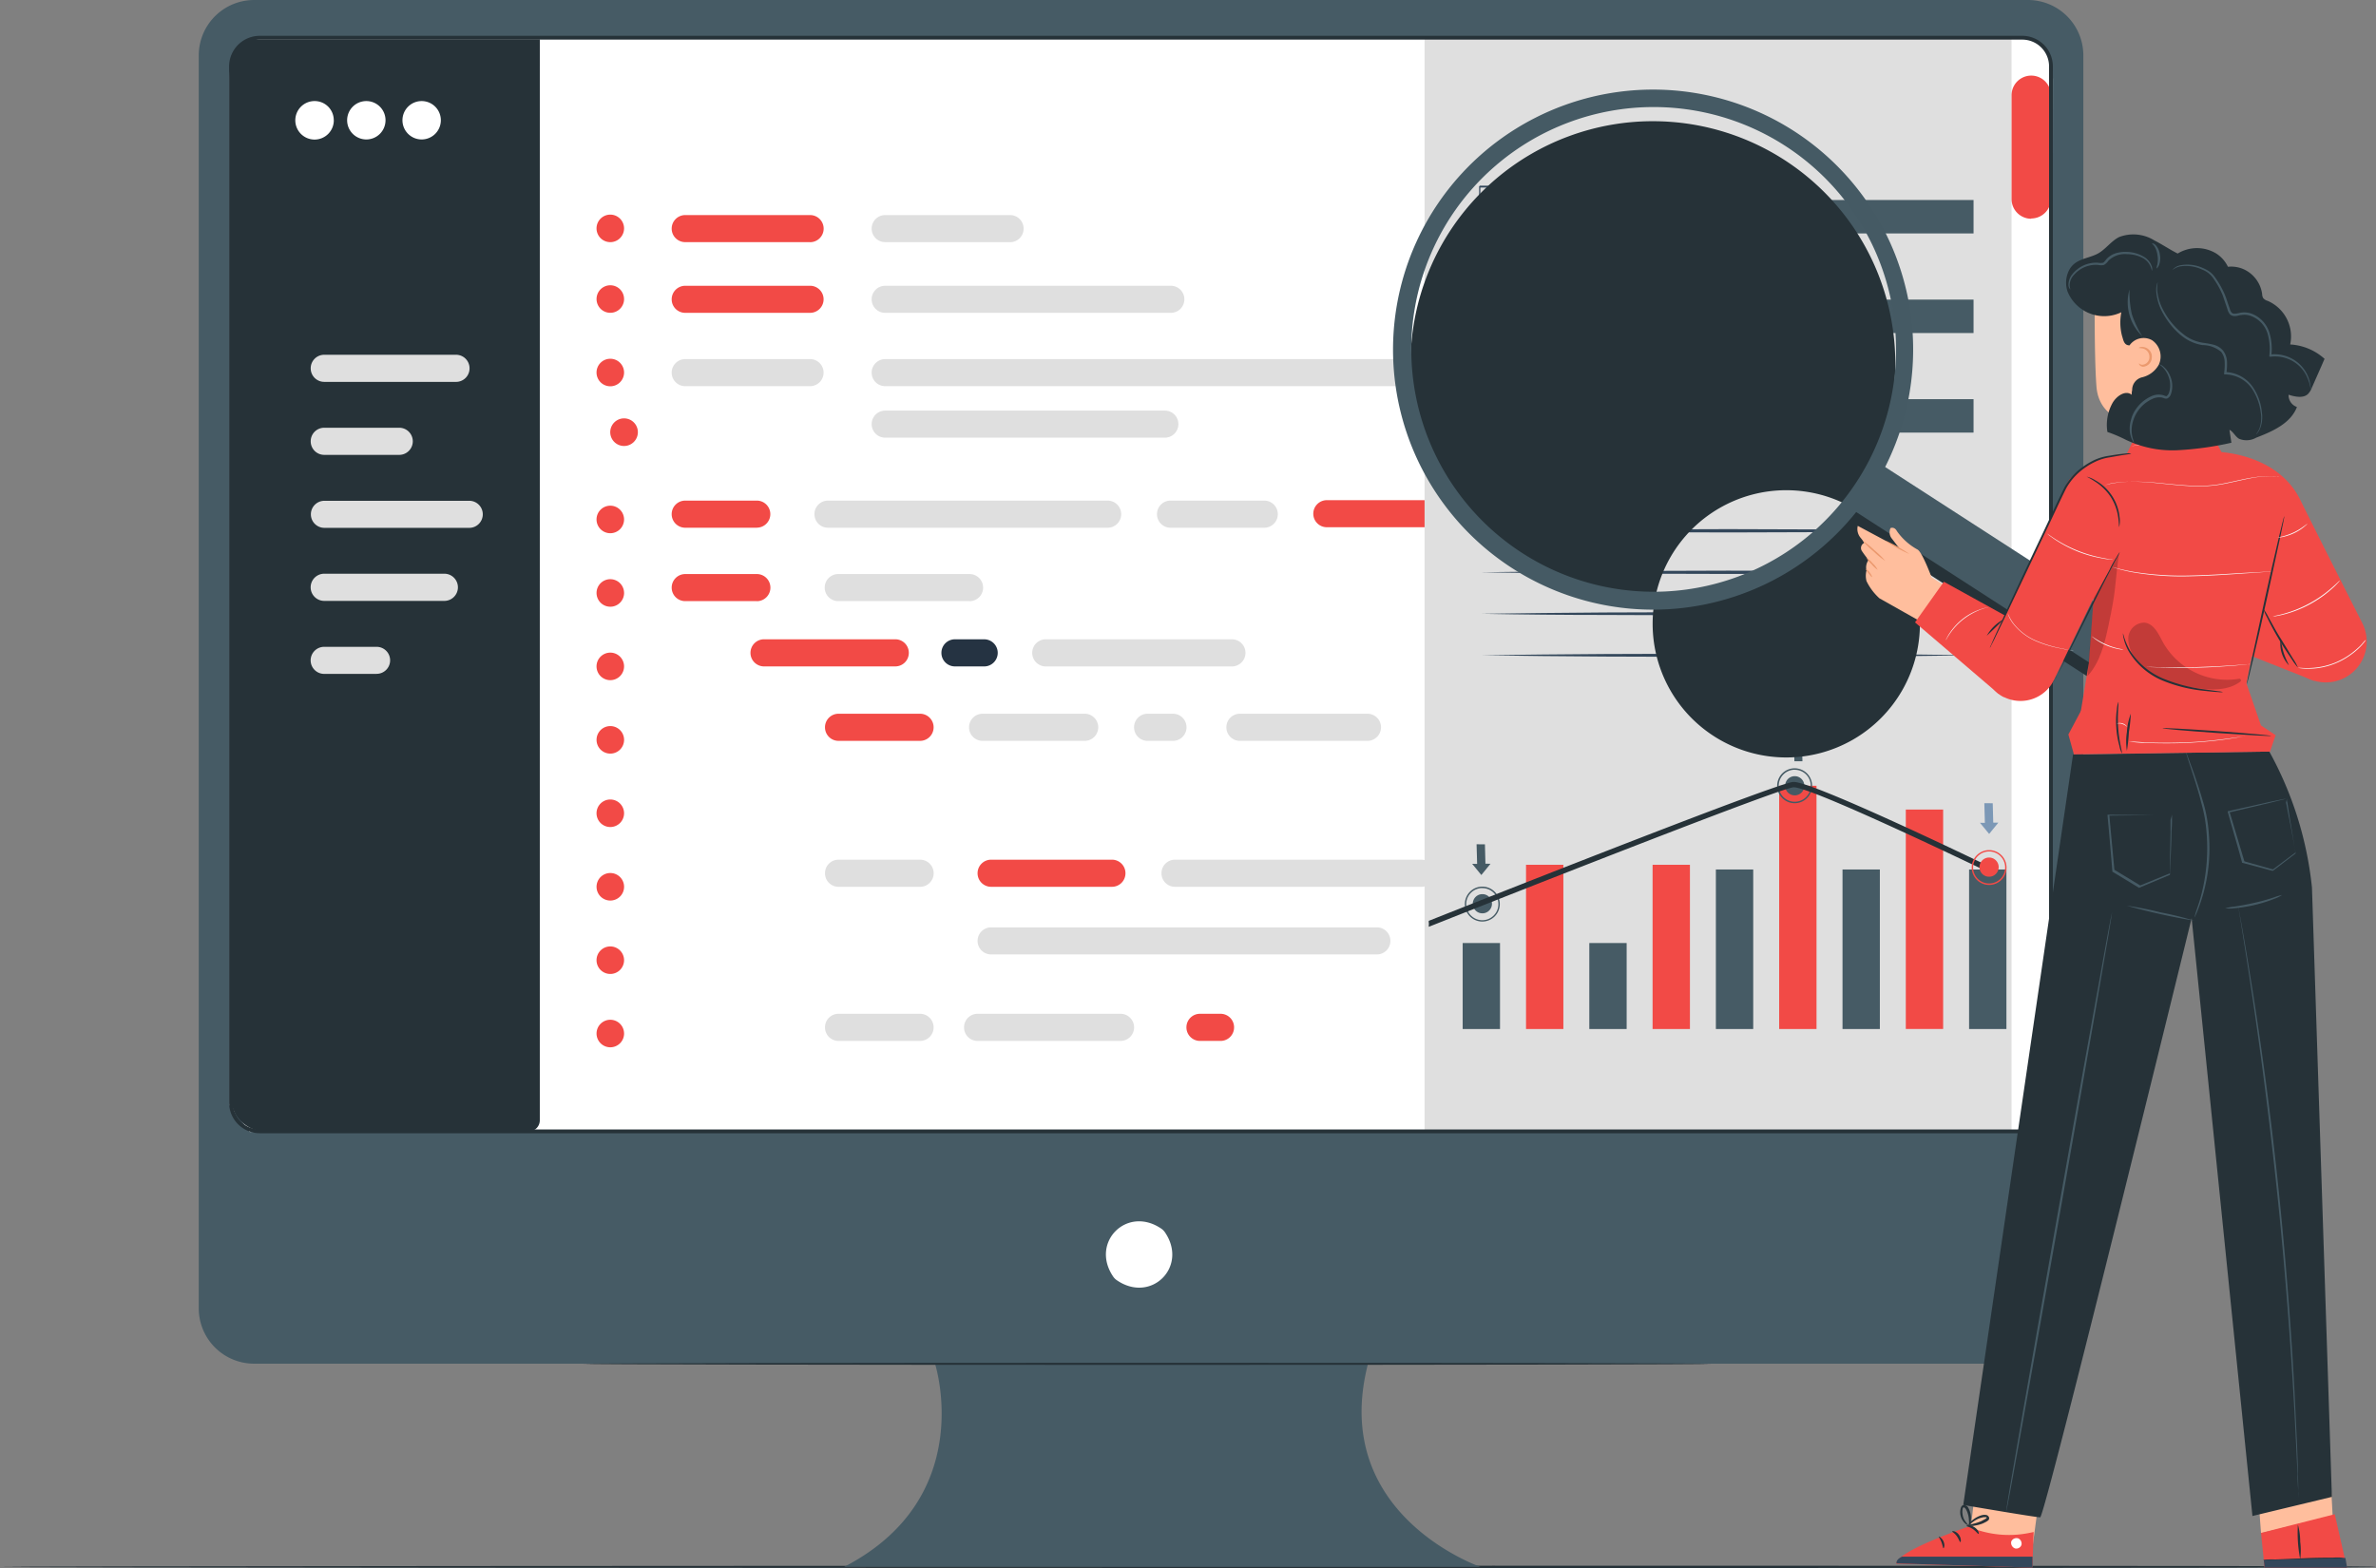 <svg id="Group_41945" data-name="Group 41945" xmlns="http://www.w3.org/2000/svg" xmlns:xlink="http://www.w3.org/1999/xlink" width="362.436" height="239.213" viewBox="0 0 362.436 239.213">
  <rect x="0" y="0" width="362.436" height="239.213" fill="#808080" stroke="none"/>
  <defs>
    <clipPath id="clip-path">
      <rect id="Rectangle_40004" data-name="Rectangle 40004" width="362.436" height="239.213" fill="none"/>
    </clipPath>
    <clipPath id="clip-path-3">
      <rect id="Rectangle_40001" data-name="Rectangle 40001" width="17.199" height="10.181" fill="none"/>
    </clipPath>
    <clipPath id="clip-path-4">
      <rect id="Rectangle_40002" data-name="Rectangle 40002" width="4.787" height="18.596" fill="none"/>
    </clipPath>
  </defs>
  <g id="Group_41944" data-name="Group 41944" clip-path="url(#clip-path)">
    <g id="Group_41943" data-name="Group 41943">
      <g id="Group_41942" data-name="Group 41942" clip-path="url(#clip-path)">
        <path id="Path_29389" data-name="Path 29389" d="M362.436,327.207c0,.1-17.055.179-134.583.179S0,327.309,0,327.207s110.279-.179,227.853-.179,134.583.077,134.583.179" transform="translate(0 -88.173)" fill="#263238"/>
        <path id="Path_29390" data-name="Path 29390" d="M320.54,0H49.955A8.454,8.454,0,0,0,41.51,8.453V199.593a8.445,8.445,0,0,0,8.445,8.445H153.817s6.606,20.432-13.868,31h97.085s-23.122-7.925-17.163-31H320.54a8.445,8.445,0,0,0,8.445-8.445V8.453A8.454,8.454,0,0,0,320.54,0" transform="translate(-11.192)" fill="#465b65"/>
        <path id="Path_29391" data-name="Path 29391" d="M239.93,256.709c3.677,5.27-2.06,11.024-7.338,7.347a2.092,2.092,0,0,1-.46-.451c-3.669-5.261,2.06-11.016,7.347-7.347a2.278,2.278,0,0,1,.451.451" transform="translate(-62.274 -68.779)" fill="#fff"/>
        <path id="Path_29392" data-name="Path 29392" d="M54.512,7.588H319.4a6.606,6.606,0,0,1,6.657,6.554h0l-.094,156.643-3.328,3.9-271.623.043-3.15-4.138V14.134a6.606,6.606,0,0,1,6.649-6.546" transform="translate(-12.905 -2.046)" fill="#fff"/>
        <path id="Path_29393" data-name="Path 29393" d="M293.81,284.809c0,.093-38.5.161-85.983.161s-85.983-.068-85.983-.161,38.5-.161,85.983-.161,85.983.068,85.983.161" transform="translate(-32.851 -76.747)" fill="#263238"/>
        <path id="Path_29394" data-name="Path 29394" d="M58.409,8.217H263.016v166.6H60.214a11.535,11.535,0,0,1-11.536-11.535V17.948a9.731,9.731,0,0,1,9.731-9.731" transform="translate(-13.125 -2.215)" fill="#fff"/>
        <path id="Path_29395" data-name="Path 29395" d="M95.345,8.217H52.132a3.916,3.916,0,0,0-3.908,3.908v157.4a5.3,5.3,0,0,0,5.3,5.3H93.684a1.7,1.7,0,0,0,1.66-1.7Z" transform="translate(-13.002 -2.215)" fill="#263238"/>
        <path id="Path_29396" data-name="Path 29396" d="M67.548,24.037A2.937,2.937,0,1,1,64.6,21.108h.009A2.912,2.912,0,0,1,67.54,24v.026Z" transform="translate(-16.628 -5.691)" fill="#fff"/>
        <path id="Path_29397" data-name="Path 29397" d="M75.432,21.109A2.928,2.928,0,1,1,72.5,24.038a2.929,2.929,0,0,1,2.929-2.929" transform="translate(-19.548 -5.691)" fill="#fff"/>
        <path id="Path_29398" data-name="Path 29398" d="M86.983,21.109a2.928,2.928,0,1,1-2.929,2.929,2.929,2.929,0,0,1,2.929-2.929" transform="translate(-22.663 -5.691)" fill="#fff"/>
        <path id="Path_29399" data-name="Path 29399" d="M190.705,25.977H131.965a2.894,2.894,0,0,1-2.895-2.895,2.86,2.86,0,0,1,2.851-2.86h58.742a2.852,2.852,0,0,1,2.936,2.765c0,.028,0,.058,0,.086a2.9,2.9,0,0,1-2.886,2.9h-.008" transform="translate(-34.8 -5.452)" fill="#fff"/>
        <path id="Path_29400" data-name="Path 29400" d="M87.061,78.234H66.952a2.06,2.06,0,0,1-2.06-2.06v-.008A2.061,2.061,0,0,1,66.944,74.1H87.061a2.06,2.06,0,0,1,2.06,2.06v.009a2.06,2.06,0,0,1-2.052,2.068h-.009" transform="translate(-17.496 -19.978)" fill="#dfdfdf"/>
        <path id="Path_29401" data-name="Path 29401" d="M161.386,49.051H142.351A2.061,2.061,0,0,1,140.282,47V46.99a2.069,2.069,0,0,1,2.069-2.068h19.035a2.069,2.069,0,0,1,.017,4.138H161.4Z" transform="translate(-37.823 -12.112)" fill="#f24a46"/>
        <path id="Path_29402" data-name="Path 29402" d="M161.386,63.819H142.351a2.061,2.061,0,0,1-2.069-2.052v-.009a2.069,2.069,0,0,1,2.069-2.068h19.035a2.064,2.064,0,0,1,.009,4.129h-.009" transform="translate(-37.823 -16.094)" fill="#f24a46"/>
        <path id="Path_29403" data-name="Path 29403" d="M161.386,79.135H142.351a2.061,2.061,0,0,1-2.069-2.052v-.009a2.069,2.069,0,0,1,2.069-2.068h19.035a2.064,2.064,0,0,1,.009,4.129h-.009" transform="translate(-37.823 -20.223)" fill="#dfdfdf"/>
        <path id="Path_29404" data-name="Path 29404" d="M153.265,108.7H142.35a2.069,2.069,0,0,1,0-4.138h10.914a2.064,2.064,0,1,1,0,4.129Z" transform="translate(-37.823 -28.192)" fill="#f24a46"/>
        <path id="Path_29405" data-name="Path 29405" d="M153.265,124.033H142.35a2.06,2.06,0,0,1-2.068-2.052v-.009a2.069,2.069,0,0,1,2.068-2.068h10.914a2.069,2.069,0,0,1,.017,4.138h-.008Z" transform="translate(-37.823 -32.328)" fill="#f24a46"/>
        <path id="Path_29406" data-name="Path 29406" d="M194.329,124.033H174.314a2.064,2.064,0,0,1-.009-4.129h20.023a2.069,2.069,0,0,1,.017,4.138h-.008Z" transform="translate(-46.443 -32.328)" fill="#dfdfdf"/>
        <path id="Path_29407" data-name="Path 29407" d="M178.832,137.667H158.808a2.069,2.069,0,0,1,0-4.138h20.023a2.06,2.06,0,0,1,2.06,2.06v.009a2.061,2.061,0,0,1-2.052,2.068Z" transform="translate(-42.26 -36.002)" fill="#f24a46"/>
        <path id="Path_29408" data-name="Path 29408" d="M174.36,149.078H186.8a2.069,2.069,0,1,1,0,4.138H174.36a2.06,2.06,0,0,1-2.06-2.06v-.009a2.06,2.06,0,0,1,2.052-2.068h.009" transform="translate(-46.455 -40.194)" fill="#f24a46"/>
        <path id="Path_29409" data-name="Path 29409" d="M186.8,183.7H174.361a2.06,2.06,0,0,1-2.06-2.06v-.008a2.061,2.061,0,0,1,2.052-2.069H186.8a2.069,2.069,0,0,1,.017,4.138H186.8Z" transform="translate(-46.456 -48.412)" fill="#dfdfdf"/>
        <path id="Path_29410" data-name="Path 29410" d="M186.8,215.89H174.361a2.06,2.06,0,0,1-2.06-2.06v-.008a2.061,2.061,0,0,1,2.052-2.069H186.8a2.069,2.069,0,0,1,0,4.138Z" transform="translate(-46.456 -57.092)" fill="#dfdfdf"/>
        <path id="Path_29411" data-name="Path 29411" d="M225.206,215.89H203.4a2.06,2.06,0,0,1-2.06-2.06v-.008a2.061,2.061,0,0,1,2.052-2.069h21.819a2.069,2.069,0,0,1,0,4.138" transform="translate(-54.284 -57.092)" fill="#dfdfdf"/>
        <path id="Path_29412" data-name="Path 29412" d="M252.994,215.89h-3.141a2.069,2.069,0,0,1,0-4.138h3.141a2.06,2.06,0,0,1,2.06,2.06v.009A2.06,2.06,0,0,1,253,215.89h-.009" transform="translate(-66.807 -57.092)" fill="#f24a46"/>
        <path id="Path_29413" data-name="Path 29413" d="M224.668,183.7H206.236a2.069,2.069,0,0,1,0-4.138h18.431a2.06,2.06,0,0,1,2.06,2.06v.009a2.06,2.06,0,0,1-2.052,2.068h-.009" transform="translate(-55.048 -48.412)" fill="#f24a46"/>
        <path id="Path_29414" data-name="Path 29414" d="M265.079,197.826H206.236a2.061,2.061,0,0,1-2.069-2.052v-.009a2.069,2.069,0,0,1,2.069-2.068h58.843a2.06,2.06,0,0,1,2.06,2.06v.008A2.06,2.06,0,0,1,265.079,197.826Z" transform="translate(-55.047 -52.224)" fill="#dfdfdf"/>
        <path id="Path_29415" data-name="Path 29415" d="M282.229,183.7H244.634a2.06,2.06,0,0,1-2.06-2.06v-.008a2.061,2.061,0,0,1,2.052-2.069H282.2a2.069,2.069,0,0,1,.026,4.138" transform="translate(-65.403 -48.412)" fill="#dfdfdf"/>
        <path id="Path_29416" data-name="Path 29416" d="M204.456,149.078h15.571a2.069,2.069,0,0,1,0,4.138H204.456a2.069,2.069,0,0,1,0-4.138" transform="translate(-54.57 -40.194)" fill="#dfdfdf"/>
        <path id="Path_29417" data-name="Path 29417" d="M238.911,149.078h3.873a2.069,2.069,0,1,1,0,4.138h-3.873a2.06,2.06,0,0,1-2.06-2.06v-.009a2.06,2.06,0,0,1,2.052-2.068h.009" transform="translate(-63.86 -40.194)" fill="#dfdfdf"/>
        <path id="Path_29418" data-name="Path 29418" d="M258.189,149.078H277.65a2.069,2.069,0,1,1,0,4.138H258.189a2.06,2.06,0,0,1-2.06-2.06v-.009a2.06,2.06,0,0,1,2.052-2.068h.009" transform="translate(-69.057 -40.194)" fill="#dfdfdf"/>
        <path id="Path_29419" data-name="Path 29419" d="M203.136,137.667h-4.461a2.06,2.06,0,0,1-2.06-2.06V135.6a2.06,2.06,0,0,1,2.052-2.069h4.469a2.069,2.069,0,0,1,0,4.138" transform="translate(-53.011 -36.002)" fill="#253342"/>
        <path id="Path_29420" data-name="Path 29420" d="M246.04,137.667h-28.4a2.06,2.06,0,0,1-2.06-2.06V135.6a2.061,2.061,0,0,1,2.052-2.069H246.04a2.069,2.069,0,0,1,0,4.138" transform="translate(-58.124 -36.002)" fill="#dfdfdf"/>
        <path id="Path_29421" data-name="Path 29421" d="M203.149,49.051H184.113A2.061,2.061,0,0,1,182.045,47V46.99a2.068,2.068,0,0,1,2.068-2.068h19.036a2.069,2.069,0,0,1,.017,4.138h-.008Z" transform="translate(-49.083 -12.112)" fill="#dfdfdf"/>
        <path id="Path_29422" data-name="Path 29422" d="M227.676,63.819H184.113a2.06,2.06,0,0,1-2.068-2.052v-.009A2.068,2.068,0,0,1,184.1,59.69h43.579a2.064,2.064,0,0,1,.009,4.129h-.009" transform="translate(-49.083 -16.094)" fill="#dfdfdf"/>
        <path id="Path_29423" data-name="Path 29423" d="M274.583,79.135h-90.47a2.06,2.06,0,0,1-2.068-2.052v-.009a2.069,2.069,0,0,1,2.068-2.068h90.47a2.064,2.064,0,0,1,.009,4.129h-.009" transform="translate(-49.083 -20.223)" fill="#dfdfdf"/>
        <path id="Path_29424" data-name="Path 29424" d="M226.774,89.893h-42.66a2.061,2.061,0,0,1-2.068-2.052v-.009a2.069,2.069,0,0,1,2.068-2.068h42.66a2.06,2.06,0,0,1,2.06,2.06v.008a2.06,2.06,0,0,1-2.06,2.06" transform="translate(-49.083 -23.124)" fill="#dfdfdf"/>
        <path id="Path_29425" data-name="Path 29425" d="M214.827,108.7H172.158a2.06,2.06,0,0,1-2.06-2.06v-.008a2.061,2.061,0,0,1,2.052-2.069h42.677a2.06,2.06,0,0,1,2.06,2.06v.009a2.06,2.06,0,0,1-2.052,2.068h-.009" transform="translate(-45.862 -28.192)" fill="#dfdfdf"/>
        <path id="Path_29426" data-name="Path 29426" d="M258,108.7H243.7a2.06,2.06,0,0,1-2.06-2.06v-.008a2.061,2.061,0,0,1,2.052-2.069H258a2.069,2.069,0,0,1,0,4.138" transform="translate(-65.151 -28.192)" fill="#dfdfdf"/>
        <path id="Path_29427" data-name="Path 29427" d="M303.351,108.6h-27a2.061,2.061,0,0,1-2.069-2.052v-.009a2.069,2.069,0,0,1,2.069-2.068h27a2.064,2.064,0,0,1,.009,4.129h-.009" transform="translate(-73.951 -28.168)" fill="#f24a46"/>
        <path id="Path_29428" data-name="Path 29428" d="M78.394,93.48H66.952a2.06,2.06,0,0,1-2.06-2.06v-.008a2.06,2.06,0,0,1,2.052-2.069h11.45a2.069,2.069,0,0,1,0,4.138" transform="translate(-17.496 -24.088)" fill="#dfdfdf"/>
        <path id="Path_29429" data-name="Path 29429" d="M74.938,139.232H66.952a2.064,2.064,0,0,1-.009-4.129h7.994a2.059,2.059,0,0,1,2.068,2.052v.009a2.06,2.06,0,0,1-2.06,2.06Z" transform="translate(-17.496 -36.426)" fill="#dfdfdf"/>
        <path id="Path_29430" data-name="Path 29430" d="M89.133,108.729H67a2.064,2.064,0,0,1-.009-4.129H89.133a2.065,2.065,0,0,1,0,4.129" transform="translate(-17.509 -28.202)" fill="#dfdfdf"/>
        <path id="Path_29431" data-name="Path 29431" d="M85.211,123.98H66.959a2.073,2.073,0,0,1,.008-4.146h18.3a2.073,2.073,0,0,1,.026,4.146h-.077Z" transform="translate(-17.502 -32.31)" fill="#dfdfdf"/>
        <path id="Path_29432" data-name="Path 29432" d="M126.685,44.828a2.1,2.1,0,1,1-2.1,2.1,2.1,2.1,0,0,1,2.1-2.1" transform="translate(-33.59 -12.086)" fill="#f24a46"/>
        <path id="Path_29433" data-name="Path 29433" d="M128.788,61.679a2.1,2.1,0,1,1-2.112-2.094h.009a2.1,2.1,0,0,1,2.1,2.094" transform="translate(-33.59 -16.065)" fill="#f24a46"/>
        <path id="Path_29434" data-name="Path 29434" d="M126.685,74.935a2.1,2.1,0,1,1-2.1,2.1,2.1,2.1,0,0,1,2.1-2.1" transform="translate(-33.59 -20.204)" fill="#f24a46"/>
        <path id="Path_29435" data-name="Path 29435" d="M128.788,92.381a2.107,2.107,0,1,0-.009,0Z" transform="translate(-33.59 -24.343)" fill="#f24a46"/>
        <path id="Path_29436" data-name="Path 29436" d="M126.685,105.625a2.1,2.1,0,1,1-2.1,2.1,2.1,2.1,0,0,1,2.1-2.1" transform="translate(-33.59 -28.479)" fill="#f24a46"/>
        <path id="Path_29437" data-name="Path 29437" d="M128.788,123.071a2.1,2.1,0,1,1-2.112-2.094h.009a2.1,2.1,0,0,1,2.1,2.094" transform="translate(-33.59 -32.618)" fill="#f24a46"/>
        <path id="Path_29438" data-name="Path 29438" d="M126.685,136.315a2.1,2.1,0,1,1-2.1,2.1,2.1,2.1,0,0,1,2.1-2.1" transform="translate(-33.59 -36.753)" fill="#f24a46"/>
        <path id="Path_29439" data-name="Path 29439" d="M128.788,153.757a2.1,2.1,0,1,1-2.1-2.1,2.1,2.1,0,0,1,2.1,2.1" transform="translate(-33.59 -40.889)" fill="#f24a46"/>
        <path id="Path_29440" data-name="Path 29440" d="M126.685,166.993a2.1,2.1,0,1,1-2.1,2.1,2.1,2.1,0,0,1,2.1-2.1" transform="translate(-33.59 -45.025)" fill="#f24a46"/>
        <path id="Path_29441" data-name="Path 29441" d="M128.788,184.447a2.1,2.1,0,1,1-2.1-2.1,2.1,2.1,0,0,1,2.1,2.1" transform="translate(-33.59 -49.163)" fill="#f24a46"/>
        <path id="Path_29442" data-name="Path 29442" d="M126.685,197.683a2.1,2.1,0,1,1-2.1,2.1,2.1,2.1,0,0,1,2.1-2.1" transform="translate(-33.59 -53.299)" fill="#f24a46"/>
        <path id="Path_29443" data-name="Path 29443" d="M128.788,215.094A2.1,2.1,0,1,1,126.676,213h.009a2.1,2.1,0,0,1,2.1,2.094" transform="translate(-33.59 -57.429)" fill="#f24a46"/>
        <path id="Path_29444" data-name="Path 29444" d="M297.52,7.879h91.092a4.444,4.444,0,0,1,4.444,4.444V171.137a3.592,3.592,0,0,1-3.584,3.6H297.52Z" transform="translate(-80.217 -2.124)" fill="#dfdfdf"/>
        <path id="Path_29445" data-name="Path 29445" d="M420.116,7.876H421.7a4.427,4.427,0,0,1,4.427,4.427V170.955a3.772,3.772,0,0,1-3.772,3.771h-2.239V7.876Z" transform="translate(-113.271 -2.121)" fill="#fff"/>
        <path id="Path_29446" data-name="Path 29446" d="M423.13,37.627h0a3.005,3.005,0,0,1-3.014-3V18.788a3,3,0,1,1,6,0V34.579a3.006,3.006,0,0,1-3,3.006Z" transform="translate(-113.271 -4.255)" fill="#f24a46"/>
        <path id="Path_29447" data-name="Path 29447" d="M321.381,174.9H52.516a4.674,4.674,0,0,1-4.665-4.666V12.149a4.674,4.674,0,0,1,4.665-4.666H321.381a4.665,4.665,0,0,1,4.665,4.666V170.273a4.674,4.674,0,0,1-4.665,4.631M52.516,8.062a4.087,4.087,0,0,0-4.086,4.086V170.273a4.1,4.1,0,0,0,4.086,4.052H321.381a4.086,4.086,0,0,0,4.086-4.086V12.149a4.086,4.086,0,0,0-4.086-4.086Z" transform="translate(-12.902 -2.018)" fill="#263238"/>
        <rect id="Rectangle_39989" data-name="Rectangle 39989" width="5.696" height="13.119" transform="translate(223.117 143.865)" fill="#465b65"/>
        <rect id="Rectangle_39990" data-name="Rectangle 39990" width="5.696" height="13.119" transform="translate(242.434 143.865)" fill="#465b65"/>
        <rect id="Rectangle_39991" data-name="Rectangle 39991" width="5.696" height="25.054" transform="translate(232.78 131.929)" fill="#f24a46"/>
        <rect id="Rectangle_39992" data-name="Rectangle 39992" width="5.696" height="25.054" transform="translate(252.087 131.929)" fill="#f24a46"/>
        <rect id="Rectangle_39993" data-name="Rectangle 39993" width="5.696" height="24.339" transform="translate(261.741 132.644)" fill="#465b65"/>
        <rect id="Rectangle_39994" data-name="Rectangle 39994" width="5.696" height="24.339" transform="translate(281.058 132.644)" fill="#465b65"/>
        <rect id="Rectangle_39995" data-name="Rectangle 39995" width="5.696" height="24.339" transform="translate(300.366 132.644)" fill="#465b65"/>
        <rect id="Rectangle_39996" data-name="Rectangle 39996" width="5.696" height="37.109" transform="translate(271.396 119.874)" fill="#f24a46"/>
        <rect id="Rectangle_39997" data-name="Rectangle 39997" width="5.696" height="33.474" transform="translate(290.712 123.502)" fill="#f24a46"/>
        <path id="Path_29448" data-name="Path 29448" d="M375.757,163.585a1.464,1.464,0,1,1-1.464-1.464,1.465,1.465,0,0,1,1.464,1.464" transform="translate(-100.522 -43.711)" fill="#455a64"/>
        <path id="Path_29449" data-name="Path 29449" d="M373.852,165.8a2.665,2.665,0,1,1,2.639-2.691v.018A2.656,2.656,0,0,1,373.852,165.8Zm0-5.108a2.443,2.443,0,1,0,2.435,2.452v-.009a2.435,2.435,0,0,0-2.435-2.434Z" transform="translate(-100.072 -43.265)" fill="#455a64"/>
        <path id="Path_29450" data-name="Path 29450" d="M375.687,157.344l-.077-2.878.715.009-1.345-1.643-1.337,1.66h.741l.077,2.852Z" transform="translate(-100.742 -41.206)" fill="#455a64"/>
        <path id="Path_29451" data-name="Path 29451" d="M310.519,188.226a1.464,1.464,0,1,1-1.464-1.464,1.465,1.465,0,0,1,1.464,1.464" transform="translate(-82.932 -50.355)" fill="#465b65"/>
        <path id="Path_29452" data-name="Path 29452" d="M308.608,190.518a2.665,2.665,0,1,1,2.656-2.673v.008a2.665,2.665,0,0,1-2.656,2.665m0-5.108a2.452,2.452,0,1,0,2.443,2.461v-.018a2.443,2.443,0,0,0-2.443-2.434Z" transform="translate(-82.486 -49.93)" fill="#465b65"/>
        <path id="Path_29453" data-name="Path 29453" d="M308.135,176.342l.085,3-.758-.017,1.4,1.711,1.4-1.719-.775-.009-.077-2.954Z" transform="translate(-82.898 -47.545)" fill="#465b65"/>
        <path id="Path_29454" data-name="Path 29454" d="M384.063,176.3c-2.767-1.337-26.953-12.975-29.992-12.975h-.094c-2.35.145-42.209,15.886-55.583,21.19v.23a1.186,1.186,0,0,1,0,.459.935.935,0,0,1,0,.221c17.878-7.1,53.633-21.138,55.625-21.283S372.748,171.8,383.6,177l.536-.655Z" transform="translate(-80.453 -44.034)" fill="#263238"/>
        <path id="Path_29455" data-name="Path 29455" d="M414.183,167.763l.085,3-.749-.009,1.4,1.7,1.4-1.719-.775-.009-.077-2.954Z" transform="translate(-111.493 -45.232)" fill="#7c98b6"/>
        <path id="Path_29456" data-name="Path 29456" d="M416.342,180.579a1.464,1.464,0,1,1-1.464-1.464h.009a1.464,1.464,0,0,1,1.456,1.464" transform="translate(-111.464 -48.293)" fill="#f24a46"/>
        <path id="Path_29457" data-name="Path 29457" d="M414.448,182.884a2.656,2.656,0,1,1,.017,0h-.017m0-5.108a2.443,2.443,0,1,0,2.452,2.443,2.444,2.444,0,0,0-2.452-2.443" transform="translate(-111.034 -47.881)" fill="#f24a46"/>
        <path id="Path_29458" data-name="Path 29458" d="M317.729,47.721a.461.461,0,0,1,0-.161V45.286c0-1.549,0-3.72-.052-6.316l.094.093h-8.777s.2-.2.1-.111V47.7l-.1-.093h8.76a.4.4,0,0,1-.145,0h-2.231l-6.385.042h-.085V38.9c-.1.093.128-.137.11-.111h8.829v.093c0,2.622,0,4.818-.052,6.376v2.231a.685.685,0,0,1-.067.23" transform="translate(-83.281 -10.458)" fill="#33475b"/>
        <rect id="Rectangle_39998" data-name="Rectangle 39998" width="61.091" height="5.1" transform="translate(239.956 30.512)" fill="#465b65"/>
        <path id="Path_29459" data-name="Path 29459" d="M317.739,68.507a.512.512,0,0,1,0-.17V66.072c0-1.549,0-3.72-.052-6.325l.094.093H309l.1-.1v8.743l-.1-.093,6.325.051h.06L309,68.491h-.085V59.637l.11-.111h8.829v.111c0,2.63,0,4.818-.052,6.376v2.231a.689.689,0,0,1-.067.264" transform="translate(-83.29 -16.049)" fill="#33475b"/>
        <rect id="Rectangle_39999" data-name="Rectangle 39999" width="61.091" height="5.1" transform="translate(239.956 45.707)" fill="#465b65"/>
        <path id="Path_29460" data-name="Path 29460" d="M317.729,89.363a.512.512,0,0,1,0-.17V86.928c0-1.549,0-3.72-.052-6.325l.094.1h-8.777s.2-.2.1-.111v8.743l-.1-.093,6.325.042h.06l-6.385.051h-.085V80.62c-.1.1.128-.127.11-.1h8.829V80.6c0,2.631,0,4.827-.052,6.385v2.231a.893.893,0,0,1-.067.145" transform="translate(-83.281 -21.709)" fill="#33475b"/>
        <rect id="Rectangle_40000" data-name="Rectangle 40000" width="61.091" height="5.1" transform="translate(239.956 60.895)" fill="#465b65"/>
        <path id="Path_29461" data-name="Path 29461" d="M310.935,43.215l1.175-1.183,2.273,2.026,4.478-4.3,1.09,1.174-5.73,5.4Z" transform="translate(-83.834 -10.72)" fill="#f24a46"/>
        <path id="Path_29462" data-name="Path 29462" d="M310.935,63.309l1.175-1.175,2.273,2.018,4.478-4.3,1.09,1.183-5.73,5.4Z" transform="translate(-83.834 -16.138)" fill="#f24a46"/>
        <path id="Path_29463" data-name="Path 29463" d="M310.935,83.928l1.175-1.174,2.273,2.017,4.478-4.3,1.09,1.174-5.73,5.406Z" transform="translate(-83.834 -21.697)" fill="#f24a46"/>
        <path id="Path_29464" data-name="Path 29464" d="M309.385,110.768q9.415-.128,18.823-.187l18.831-.06,18.823.06q9.415.05,18.823.187-9.407.145-18.823.2l-18.823.06-18.84-.06q-9.364-.051-18.814-.2" transform="translate(-83.416 -29.799)" fill="#33475b"/>
        <path id="Path_29465" data-name="Path 29465" d="M309.385,119.44q9.415-.136,18.823-.187l18.831-.06,18.823.051q9.415.051,18.823.2-9.407.145-18.823.2l-18.823.051-18.84-.051q-9.364-.051-18.814-.2" transform="translate(-83.416 -32.137)" fill="#33475b"/>
        <path id="Path_29466" data-name="Path 29466" d="M309.385,128.109q9.415-.136,18.823-.2l18.831-.06,18.823.06q9.415.051,18.823.2-9.407.145-18.823.187l-18.823.06-18.84-.068q-9.364,0-18.814-.179" transform="translate(-83.416 -34.472)" fill="#33475b"/>
        <path id="Path_29467" data-name="Path 29467" d="M309.385,136.772q9.449-.128,18.814-.187l18.831-.06,18.823.06q9.416.05,18.823.187-9.407.145-18.823.2l-18.823.06-18.831-.06q-9.364-.051-18.814-.2" transform="translate(-83.416 -36.81)" fill="#33475b"/>
        <path id="Path_29468" data-name="Path 29468" d="M445.207,197.951,445,198l-.578.094a14.252,14.252,0,0,1-1.873.17,13.139,13.139,0,0,1-1.915-.145l-.57-.11-.2-.051h.213l.57.077a17.166,17.166,0,0,0,3.814,0l.57-.077Z" transform="translate(-118.595 -53.371)" fill="#fafafa"/>
        <path id="Path_29469" data-name="Path 29469" d="M330.532,101.006a20.385,20.385,0,1,1,0,.012Zm.1-76.675A36.972,36.972,0,1,0,352.18,31.3a36.972,36.972,0,0,0-21.545-6.967" transform="translate(-78.437 -5.842)" fill="#263238"/>
        <path id="Path_29470" data-name="Path 29470" d="M435.451,132.565h0a4.948,4.948,0,0,1-6.836,1.491l-.051-.034-41.494-26.8a.85.85,0,0,1-.253-1.148l3.512-5.463a.873.873,0,0,1,1.148-.264l42.286,25.333a4.936,4.936,0,0,1,1.7,6.77v0a.862.862,0,0,0-.012.115" transform="translate(-104.26 -27.025)" fill="#263238"/>
        <path id="Path_29471" data-name="Path 29471" d="M330.538,98.052a39.669,39.669,0,1,1,32.3-16.544,39.669,39.669,0,0,1-32.3,16.544m.1-76.675a36.972,36.972,0,1,0,21.545,6.887A36.972,36.972,0,0,0,330.641,21.377Z" transform="translate(-78.443 -5.046)" fill="#455a64"/>
        <path id="Path_29472" data-name="Path 29472" d="M386.269,103.55l4.43-6.887,44.043,28.455a3.994,3.994,0,0,1,1.147,5.521l-.091.149a4.006,4.006,0,0,1-5.533,1.148L386.235,103.5Z" transform="translate(-104.136 -26.062)" fill="#455a64"/>
        <path id="Path_29473" data-name="Path 29473" d="M450.357,92.212h0a6.291,6.291,0,0,1-6.761-5.739,1.89,1.89,0,0,1,0-.241c-.149-3.444-.275-6.887-.275-6.887s-5.188-.471-5.578-5.6-.253-17-.253-17a17.908,17.908,0,0,1,18.09,1.147L455.3,75.97v9.723c0,3.19-1.687,6.232-4.947,6.519" transform="translate(-117.949 -14.782)" fill="#ffbe9d"/>
        <path id="Path_29474" data-name="Path 29474" d="M446.715,74.985a.5.5,0,0,0,.069.218.818.818,0,0,0,.574.286,1.445,1.445,0,0,0,1.32-1.457,1.4,1.4,0,0,0-.378-1.08,1.458,1.458,0,0,0-.8-.459c-.528-.115-.827.08-.8.126s.31,0,.723.115a1.3,1.3,0,0,1,.884,1.285,1.148,1.148,0,0,1-.953,1.147c-.413.092-.6-.218-.631-.183" transform="translate(-120.437 -19.536)" fill="#eb996e"/>
        <path id="Path_29475" data-name="Path 29475" d="M399.234,117.684s-1.412-3.834-2.147-4.235a9.263,9.263,0,0,1-3.133-2.8c-.4-.757-.987-.47-.987-.47a1.526,1.526,0,0,0,.15,1.526l1.147,1.492-6.29-3.363a2.068,2.068,0,0,0,.425,1.814c.734.895.493.826.493.826a.855.855,0,0,0-.321,1.148,14.092,14.092,0,0,0,1.056,1.412,1.928,1.928,0,0,0-.321,1.619,3.186,3.186,0,0,0,0,1.607,8.54,8.54,0,0,0,1.974,2.629L398.568,125l3.639-5.406Z" transform="translate(-104.59 -29.613)" fill="#ffbe9d"/>
        <path id="Path_29476" data-name="Path 29476" d="M393.652,112.866a20.944,20.944,0,0,0,3.742,2.078,21.7,21.7,0,0,0-3.742-2.078" transform="translate(-106.136 -30.431)" fill="#eb996e"/>
        <path id="Path_29477" data-name="Path 29477" d="M389.016,112.929a11.111,11.111,0,0,0,1.653,1.63,12.7,12.7,0,0,0,1.791,1.457,12.352,12.352,0,0,0-1.653-1.629,12.943,12.943,0,0,0-1.791-1.458" transform="translate(-104.886 -30.448)" fill="#eb996e"/>
        <path id="Path_29478" data-name="Path 29478" d="M389.786,116.48a3.859,3.859,0,0,0,.792.987,3.747,3.747,0,0,0,.941.86,3.879,3.879,0,0,0-.781-1,3.957,3.957,0,0,0-.952-.849" transform="translate(-105.094 -31.405)" fill="#eb996e"/>
        <path id="Path_29479" data-name="Path 29479" d="M389.692,118.884a4.24,4.24,0,0,0,.413.643c.252.321.47.6.516.562s-.08-.344-.344-.689-.517-.551-.586-.516" transform="translate(-105.068 -32.052)" fill="#eb996e"/>
        <path id="Path_29480" data-name="Path 29480" d="M480.711,275.349l1.63,30.142-10.928,2.64-2.169-29.453Z" transform="translate(-126.517 -74.239)" fill="#ffbe9d"/>
        <path id="Path_29481" data-name="Path 29481" d="M483.463,316.273l1.86,8.172H472.754l-.539-5.314Z" transform="translate(-127.318 -85.273)" fill="#f24a46"/>
        <path id="Path_29482" data-name="Path 29482" d="M472.608,325.7a8.174,8.174,0,0,0,1.835.1c1.149,0,2.686,0,4.408-.08l4.408-.183a12.285,12.285,0,0,0,1.838-.149,8.194,8.194,0,0,0-1.814-.046c-1.148,0-2.7,0-4.42.092l-4.407.183a9.706,9.706,0,0,0-1.848.08" transform="translate(-127.424 -87.711)" fill="#263238"/>
        <path id="Path_29483" data-name="Path 29483" d="M479.9,318.457a20.829,20.829,0,0,0,.356,5.268,10.264,10.264,0,0,0,0-2.651,9.579,9.579,0,0,0-.356-2.617" transform="translate(-129.381 -85.862)" fill="#263238"/>
        <path id="Path_29484" data-name="Path 29484" d="M485.48,326.911H472.911l-.115-1.183,12.454-.31.229,1.354" transform="translate(-127.475 -87.739)" fill="#33475b"/>
        <path id="Path_29485" data-name="Path 29485" d="M423.633,295.4l-2.651,19.984-9.665-.677,2.032-18.308Z" transform="translate(-110.899 -79.646)" fill="#ffbe9d"/>
        <path id="Path_29486" data-name="Path 29486" d="M407.068,318.866h0s-10.859,3.639-11.042,5.647l20.764.608.2-5.429-.735.149a15.457,15.457,0,0,1-9.182-.976" transform="translate(-106.776 -85.972)" fill="#f24a46"/>
        <path id="Path_29487" data-name="Path 29487" d="M421.045,321.28a.884.884,0,0,1,.562,1,.825.825,0,0,1-.976.562.907.907,0,0,1-.585-1.056.861.861,0,0,1,1.079-.47" transform="translate(-113.247 -86.619)" fill="#fff"/>
        <path id="Path_29488" data-name="Path 29488" d="M416.823,326.813v-1.676h-19.9s-.941.378-.849,1.033Z" transform="translate(-106.786 -87.663)" fill="#33475b"/>
        <path id="Path_29489" data-name="Path 29489" d="M410.72,318.678c0,.1.5.161.987.5s.734.781.838.724,0-.62-.633-1.022-1.215-.3-1.193-.207" transform="translate(-110.738 -85.899)" fill="#263238"/>
        <path id="Path_29490" data-name="Path 29490" d="M407.7,319.84c0,.092.413.287.723.735s.425.9.528.9.183-.586-.241-1.148-1.01-.574-1.01-.482" transform="translate(-109.924 -86.223)" fill="#263238"/>
        <path id="Path_29491" data-name="Path 29491" d="M405.628,322.719c.092,0,.253-.482,0-1.044s-.723-.792-.723-.723.241.378.424.849.207.906.3.918" transform="translate(-109.17 -86.531)" fill="#263238"/>
        <path id="Path_29492" data-name="Path 29492" d="M411.034,318.042a2.026,2.026,0,0,0,1.044,0,5.294,5.294,0,0,0,1.148-.3,5.947,5.947,0,0,0,.608-.3,1.694,1.694,0,0,0,.321-.241.426.426,0,0,0,0-.54.541.541,0,0,0-.437-.241,1.165,1.165,0,0,0-.39,0,2.851,2.851,0,0,0-.654.2,4.06,4.06,0,0,0-.975.6,1.908,1.908,0,0,0-.643.838,8.68,8.68,0,0,1,.8-.632,4.055,4.055,0,0,1,.93-.5,5.828,5.828,0,0,1,.608-.161h.459c.046,0,0,.057,0,.115a.738.738,0,0,1-.241.183l-.551.3a8.168,8.168,0,0,1-1.022.356,5.181,5.181,0,0,0-1.01.333" transform="translate(-110.823 -85.309)" fill="#263238"/>
        <path id="Path_29493" data-name="Path 29493" d="M410.716,317.626a1.723,1.723,0,0,0,.3-.987,3.171,3.171,0,0,0-.1-1.147,3.094,3.094,0,0,0-.253-.643.85.85,0,0,0-.665-.494.483.483,0,0,0-.448.275,1.566,1.566,0,0,0-.115.379,2.293,2.293,0,0,0,.39,1.79c.391.551.815.678.827.654a8.087,8.087,0,0,1-.608-.792,2.292,2.292,0,0,1-.3-.976,1.81,1.81,0,0,1,0-.608c0-.218.115-.39.207-.367a.687.687,0,0,1,.344.356,2.438,2.438,0,0,1,.241.562,3.634,3.634,0,0,1,.184,1.045c.058.562-.046.941,0,.952" transform="translate(-110.379 -84.756)" fill="#263238"/>
        <path id="Path_29494" data-name="Path 29494" d="M456.71,156.979a54.444,54.444,0,0,1,6.508,20.73l3.041,92.975L454.139,273.6l-9.275-91.2s-22.371,91.4-23.106,91.4-11.731-1.882-11.731-1.882l16.747-114.485Z" transform="translate(-110.551 -42.325)" fill="#263238"/>
        <path id="Path_29495" data-name="Path 29495" d="M467.594,189.627h0c0,.172-.115-.275-.08,0,.1.62.241,1.5.424,2.629.367,2.3.9,5.579,1.5,9.676,1.24,8.15,2.767,19.514,4.063,32.036s2.066,23.944,2.526,32.208c.218,4.121.379,7.461.482,9.78,0,1.147.092,2.032.115,2.663a2.934,2.934,0,0,0,0,.689.754.754,0,0,0,0,.229.754.754,0,0,0,0-.229v-.689c0-.643,0-1.527-.058-2.675,0-2.3-.183-5.647-.378-9.791-.379-8.253-1.148-19.651-2.422-32.232s-2.858-23.875-4.155-32.024c-.654-4.086-1.205-7.392-1.618-9.665-.207-1.147-.367-2-.47-2.617h0Z" transform="translate(-126.049 -51.097)" fill="#455a64"/>
        <path id="Path_29496" data-name="Path 29496" d="M435.131,190.532c-.08,0-3.776,20.454-8.242,45.73s-8.035,45.776-7.92,45.787,3.777-20.454,8.242-45.73,8.023-45.775,7.92-45.787" transform="translate(-112.961 -51.371)" fill="#455a64"/>
        <path id="Path_29497" data-name="Path 29497" d="M457.843,182.352a1.2,1.2,0,0,0,.126-.241l.31-.723a25.748,25.748,0,0,0,1.757-11.742,23.487,23.487,0,0,0-.321-2.606,19.908,19.908,0,0,0-.574-2.364c-.425-1.492-.873-2.824-1.251-3.926s-.723-2-.941-2.605l-.275-.735a1.428,1.428,0,0,0-.126-.241.921.921,0,0,0,.069.253c.058.207.138.436.218.735l.861,2.628c.356,1.148.78,2.457,1.147,3.937.2.723.4,1.526.551,2.353a24.331,24.331,0,0,1,.31,2.571,28.5,28.5,0,0,1-.769,9.033c-.287,1.148-.6,2.02-.815,2.64a7.745,7.745,0,0,0-.275,1.033" transform="translate(-123.094 -42.376)" fill="#455a64"/>
        <path id="Path_29498" data-name="Path 29498" d="M449.992,170.181v.677a16.628,16.628,0,0,1-.08,1.837c0,1.607-.126,3.834-.229,6.5l.08-.115-4.661,1.9h.069l-3.788-2.3-.241-.149.069.1c-.287-3.076-.562-5.969-.781-8.459l-.138.138,6.968-.069h2.525a.547.547,0,0,0,.2,0h-2.629l-7.059-.069h-.137v.138c.229,2.5.482,5.395.734,8.471v.08l.253.149,3.788,2.3H445l4.591-1.928h.08v-.08c0-2.7.08-4.959.1-6.554v-1.814a5.57,5.57,0,0,0,.218-.757" transform="translate(-118.674 -45.884)" fill="#455a64"/>
        <path id="Path_29499" data-name="Path 29499" d="M474.291,166.817a1.65,1.65,0,0,0,.08.62l.264,1.71c.242,1.458.574,3.536.976,6v-.126l-3.489,2.617h.126l-4.293-1.217-.218-.069.092.1-2.3-7.679-.092.161,6.325-1.5,1.8-.448a6.439,6.439,0,0,0,.654-.172l-.62.1-1.779.367-6.427,1.435h-.126v.126c.654,2.3,1.412,4.89,2.181,7.678v.08h.08l.218.069,4.281,1.147h.149l3.444-2.64v-.08c-.448-2.48-.838-4.592-1.148-6.061-.126-.689-.241-1.251-.321-1.665a2.571,2.571,0,0,0,.138-.562" transform="translate(-125.446 -44.977)" fill="#455a64"/>
        <path id="Path_29500" data-name="Path 29500" d="M444.131,189.165a100.243,100.243,0,0,0,10.33,2.3,48.818,48.818,0,0,0-5.154-1.274,46.919,46.919,0,0,0-5.177-1.022" transform="translate(-119.746 -51.003)" fill="#455a64"/>
        <path id="Path_29501" data-name="Path 29501" d="M464.75,188.965a5.054,5.054,0,0,0,1.32,0,22.191,22.191,0,0,0,6.2-1.458,4.961,4.961,0,0,0,1.147-.574,8.42,8.42,0,0,0-1.262.379,31.287,31.287,0,0,1-3.042.838c-1.217.275-2.3.471-3.111.574a8.281,8.281,0,0,0-1.251.241" transform="translate(-125.306 -50.401)" fill="#455a64"/>
        <path id="Path_29502" data-name="Path 29502" d="M444.178,93.6l1.343-2.743,11.593-.436,1.825,3.569H444.373" transform="translate(-119.759 -24.38)" fill="#f24a46"/>
        <path id="Path_29503" data-name="Path 29503" d="M404.351,121.509l-4.4,6.2L412.684,138.6l4.293-10.112Z" transform="translate(-107.835 -32.761)" fill="#f24a46"/>
        <path id="Path_29504" data-name="Path 29504" d="M479.2,137.167l-11.168-4.43,2.5-9.263,9.1,3.1Z" transform="translate(-126.191 -33.291)" fill="#f24a46"/>
        <path id="Path_29505" data-name="Path 29505" d="M417.5,131.811c-2.778-1.377-3.444-4.695-2.123-7.5l11.57-24.747a4.346,4.346,0,0,1,1.148-1.6,13.017,13.017,0,0,1,9.572-3.282l12.064-.321s9.47,0,13.039,7.473c.253.551,5.739,11.478,9.4,18.675a6.233,6.233,0,0,1-2.754,8.368,4.92,4.92,0,0,1-.666.286,6.221,6.221,0,0,1-7.828-3.282l-3.948-8.8-2.48,12.626,3.57,10.33-29.913.413,2.3-13.866.735-9.917-6.061,12.523a5.67,5.67,0,0,1-7.576,2.617Z" transform="translate(-111.819 -25.444)" fill="#f24a46"/>
        <g id="Group_41938" data-name="Group 41938" transform="translate(324.648 94.992)" opacity="0.2">
          <g id="Group_41937" data-name="Group 41937">
            <g id="Group_41936" data-name="Group 41936" clip-path="url(#clip-path-3)">
              <path id="Path_29506" data-name="Path 29506" d="M461.526,139.092c-2.3,1.687-5.6,1.148-8.4.665a12.121,12.121,0,0,1-7.278-3.959,4.951,4.951,0,0,1-1.354-3.444,2.467,2.467,0,0,1,2.491-2.3c1.458.172,2.147,1.79,2.835,3.065a11.226,11.226,0,0,0,11.65,5.487s.459.183.058.482" transform="translate(-444.492 -130.058)"/>
            </g>
          </g>
        </g>
        <g id="Group_41941" data-name="Group 41941" transform="translate(318.427 84.547)" opacity="0.2">
          <g id="Group_41940" data-name="Group 41940">
            <g id="Group_41939" data-name="Group 41939" clip-path="url(#clip-path-4)">
              <path id="Path_29507" data-name="Path 29507" d="M440.761,115.757c-.735,5.739-.4,5.257-1.584,10.87-.585,2.766-1.3,5.647-3.2,7.725l.941-11.88Z" transform="translate(-435.974 -115.757)"/>
            </g>
          </g>
        </g>
        <path id="Path_29508" data-name="Path 29508" d="M462.745,154.67l.849-2.5-2.227-1.48-27.445-2.273-1.94,3.65.838,3.019Z" transform="translate(-116.471 -40.015)" fill="#f24a46"/>
        <path id="Path_29509" data-name="Path 29509" d="M472.686,127.151a7.962,7.962,0,0,0,.62,1.4c.413.849,1.021,2.009,1.756,3.249s1.458,2.3,2,3.1a8.558,8.558,0,0,0,.906,1.217,7,7,0,0,0-.723-1.32c-.494-.8-1.148-1.906-1.928-3.145s-1.355-2.365-1.825-3.191a7.7,7.7,0,0,0-.8-1.309" transform="translate(-127.445 -34.282)" fill="#263238"/>
        <path id="Path_29510" data-name="Path 29510" d="M476.286,133.626a4.785,4.785,0,0,0,1.239,3.868c.069,0-.436-.826-.769-1.882s-.378-1.986-.47-1.986" transform="translate(-128.405 -36.028)" fill="#263238"/>
        <path id="Path_29511" data-name="Path 29511" d="M435.8,99.57a10.14,10.14,0,0,1,1.251.723,8.04,8.04,0,0,1,2.422,2.364,7.85,7.85,0,0,1,1.148,3.168c.126.861.091,1.412.137,1.412a3.858,3.858,0,0,0,.069-1.458,7.252,7.252,0,0,0-3.73-5.67,3.852,3.852,0,0,0-1.3-.54" transform="translate(-117.501 -26.846)" fill="#263238"/>
        <path id="Path_29512" data-name="Path 29512" d="M469.243,133.451c.08,0,1.458-5.739,3.007-12.81s2.8-12.844,2.721-12.867-1.458,5.739-3.007,12.8-2.8,12.856-2.721,12.879" transform="translate(-126.516 -29.058)" fill="#263238"/>
        <path id="Path_29513" data-name="Path 29513" d="M414.931,131.861q1.331-1.234,2.605-2.525a6.414,6.414,0,0,0-2.605,2.525" transform="translate(-111.873 -34.871)" fill="#263238"/>
        <path id="Path_29514" data-name="Path 29514" d="M428.62,135.32a4.421,4.421,0,0,0,.459-.735c.275-.494.677-1.217,1.147-2.123.941-1.8,2.181-4.316,3.581-7.105s2.64-5.3,3.582-7.105c.448-.873.826-1.6,1.147-2.147a3.439,3.439,0,0,0,.379-.8,5.3,5.3,0,0,0-.47.735,15.381,15.381,0,0,0-1.148,2.089c-.987,1.791-2.3,4.293-3.65,7.083s-2.583,5.268-3.444,7.139l-1.056,2.181a4.965,4.965,0,0,0-.528.792" transform="translate(-115.564 -31.088)" fill="#263238"/>
        <path id="Path_29515" data-name="Path 29515" d="M443.392,132.227v.2a3.06,3.06,0,0,0,.092.562,7.226,7.226,0,0,0,.723,1.928,10.868,10.868,0,0,0,5.062,4.488,22.134,22.134,0,0,0,6.589,1.642c.873.1,1.573.161,2.055.183a2.635,2.635,0,0,0,.735,0,3.976,3.976,0,0,0-.735-.126l-2.02-.275a24.47,24.47,0,0,1-6.5-1.711A11.129,11.129,0,0,1,444.4,134.8a10.5,10.5,0,0,1-1.01-2.571" transform="translate(-119.547 -35.651)" fill="#263238"/>
        <path id="Path_29516" data-name="Path 29516" d="M451.627,152.1c0,.08,3.707.413,8.288.723s8.31.516,8.31.448-3.7-.413-8.288-.735-8.31-.516-8.31-.436" transform="translate(-121.767 -41.005)" fill="#263238"/>
        <path id="Path_29517" data-name="Path 29517" d="M444.765,149.059a9.4,9.4,0,0,0-.6,2.812,9.225,9.225,0,0,0,0,2.87,26.956,26.956,0,0,0,.3-2.846,26.014,26.014,0,0,0,.3-2.835" transform="translate(-119.726 -40.189)" fill="#263238"/>
        <path id="Path_29518" data-name="Path 29518" d="M442.3,146.607a3.863,3.863,0,0,0-.241,1.148,13.33,13.33,0,0,0-.08,2.789,13.157,13.157,0,0,0,.47,2.767,3.3,3.3,0,0,0,.4,1.147c.092,0-.436-1.71-.585-3.868s.126-3.971.034-3.983" transform="translate(-119.156 -39.528)" fill="#263238"/>
        <path id="Path_29519" data-name="Path 29519" d="M444.131,94.787c0,.08,2.686,0,5.991-.183a47.472,47.472,0,0,0,5.969-.482c0-.081-2.686,0-5.992.183s-5.969.413-5.969.482" transform="translate(-119.746 -25.368)" fill="#f24a46"/>
        <path id="Path_29520" data-name="Path 29520" d="M437.147,94.747a2.283,2.283,0,0,1-.39.069l-1.148.172-1.768.31a7.613,7.613,0,0,0-2.227.689,10.51,10.51,0,0,0-2.364,1.55,9.187,9.187,0,0,0-2.044,2.525c-1.021,2.055-2.077,4.4-3.237,6.818l-5.877,12.374c-.735,1.561-1.366,2.835-1.8,3.753l-.517,1.01a1.622,1.622,0,0,1-.183.344,1.149,1.149,0,0,1,.138-.367l.448-1.033,1.722-3.788c1.458-3.2,3.524-7.6,5.831-12.454,1.148-2.422,2.181-4.74,3.26-6.887a9.5,9.5,0,0,1,2.112-2.571,11.6,11.6,0,0,1,2.434-1.562,8.034,8.034,0,0,1,2.3-.654c.678-.115,1.275-.207,1.767-.264s.873-.1,1.148-.115a1.476,1.476,0,0,1,.4.08" transform="translate(-112.051 -25.524)" fill="#263238"/>
        <path id="Path_29521" data-name="Path 29521" d="M429.355,133.771h-.126l-.344-.058a9.316,9.316,0,0,1-1.285-.218,17.326,17.326,0,0,1-4.121-1.217,8.863,8.863,0,0,1-3.363-2.629,5.12,5.12,0,0,1-.815-1.573l.207.425a6.241,6.241,0,0,0,.689,1.147,8.679,8.679,0,0,0,3.34,2.583,18.668,18.668,0,0,0,4.087,1.239l1.274.264.333.069Z" transform="translate(-113.051 -34.532)" fill="#fafafa"/>
        <path id="Path_29522" data-name="Path 29522" d="M412.947,126.79a1.514,1.514,0,0,1-.321.1,7.689,7.689,0,0,0-.872.264,10.533,10.533,0,0,0-2.629,1.458,9.834,9.834,0,0,0-2.078,2.181,7.165,7.165,0,0,0-.494.78,1.361,1.361,0,0,1-.172.276,1.386,1.386,0,0,1,.137-.3,5.446,5.446,0,0,1,.459-.792,9.179,9.179,0,0,1,4.752-3.639,5.881,5.881,0,0,1,.884-.241Z" transform="translate(-109.568 -34.185)" fill="#fafafa"/>
        <path id="Path_29523" data-name="Path 29523" d="M437.56,115.4h-.424a7.076,7.076,0,0,1-1.148-.16,18.249,18.249,0,0,1-3.719-1.033,19.39,19.39,0,0,1-3.444-1.792c-.413-.275-.723-.505-.952-.676l-.253-.207-.069-.08.092.069.264.172c.218.161.551.39.964.654a20.406,20.406,0,0,0,7.105,2.812c.482.1.884.161,1.148.2h.31Z" transform="translate(-115.276 -30.05)" fill="#fafafa"/>
        <path id="Path_29524" data-name="Path 29524" d="M466.209,99.6a8,8,0,0,0-1.056-.092,13.193,13.193,0,0,0-2.858.184c-1.148.2-2.605.551-4.189.884a20.426,20.426,0,0,1-5.223.413c-1.86-.08-3.639-.3-5.222-.448a35.131,35.131,0,0,0-4.293-.23,17.206,17.206,0,0,0-2.87.3l-.723.172-.264.069.252-.08.735-.207a16.092,16.092,0,0,1,2.87-.253,33.211,33.211,0,0,1,4.27.172c1.607.149,3.363.356,5.223.436a19.739,19.739,0,0,0,5.188-.413c1.584-.322,2.984-.678,4.189-.849a12.992,12.992,0,0,1,2.916-.161,2.289,2.289,0,0,1,.781.091Z" transform="translate(-118.501 -26.821)" fill="#fafafa"/>
        <path id="Path_29525" data-name="Path 29525" d="M465.274,119.194h-.964l-2.606.183c-2.181.138-5.246.391-8.608.459a43.9,43.9,0,0,1-8.586-.562,22.438,22.438,0,0,1-3.443-.861l.241.058.689.183c.6.15,1.458.356,2.548.54a46.589,46.589,0,0,0,8.574.528c3.363-.069,6.4-.31,8.6-.425l2.617-.137h.964Z" transform="translate(-118.92 -31.926)" fill="#fafafa"/>
        <path id="Path_29526" data-name="Path 29526" d="M484.9,121.289l-.081.092-.229.252a9.66,9.66,0,0,1-.918.9,17.567,17.567,0,0,1-7.427,3.937c-.516.126-.953.207-1.252.252h-.344l.344-.069c.3-.057.724-.149,1.24-.287a18.662,18.662,0,0,0,7.37-3.937c.413-.356.734-.654.941-.861l.252-.241Z" transform="translate(-127.975 -32.702)" fill="#fafafa"/>
        <path id="Path_29527" data-name="Path 29527" d="M480.229,109.377a.77.77,0,0,1-.126.149l-.413.356a7.257,7.257,0,0,1-1.549.965,8.175,8.175,0,0,1-1.721.573,4.327,4.327,0,0,1-.54.069h-.207l.735-.161a10.181,10.181,0,0,0,1.687-.6,9.022,9.022,0,0,0,1.538-.918Z" transform="translate(-128.25 -29.49)" fill="#fafafa"/>
        <path id="Path_29528" data-name="Path 29528" d="M490.267,133.705a8.621,8.621,0,0,1-1.148,1.309,11.868,11.868,0,0,1-1.457,1.147,10.965,10.965,0,0,1-4.236,1.733,10.107,10.107,0,0,1-1.871.172,8.372,8.372,0,0,1-1.687-.138h.47a11.476,11.476,0,0,0,5.28-.8,11.674,11.674,0,0,0,3.444-2.227,7.109,7.109,0,0,0,.86-.906l.23-.253Z" transform="translate(-129.382 -36.049)" fill="#fafafa"/>
        <path id="Path_29529" data-name="Path 29529" d="M458.249,91.964h-1.963c-1.206,0-2.87,0-4.707.08a39.835,39.835,0,0,0-4.683.505l-1.4.229-.39.069h-.012l.379-.092,1.412-.264a45.61,45.61,0,0,1,4.683-.551,46.2,46.2,0,0,1,4.718,0c.6,0,1.09.069,1.458.091h.39Z" transform="translate(-119.975 -24.773)" fill="#fafafa"/>
        <path id="Path_29530" data-name="Path 29530" d="M441.682,134.931H441.5l-.562-.08a9.862,9.862,0,0,1-1.825-.551,9.037,9.037,0,0,1-1.665-.919l-.459-.356c-.1-.08-.161-.137-.149-.137l.654.424a11.5,11.5,0,0,0,1.665.873,10.2,10.2,0,0,0,1.79.585,5.733,5.733,0,0,1,.735.161" transform="translate(-117.78 -35.829)" fill="#fafafa"/>
        <path id="Path_29531" data-name="Path 29531" d="M464.067,138.718H463.9l-.47.058-1.779.172c-1.492.126-3.558.264-5.82.321s-4.373,0-5.877-.057c-.723,0-1.355-.058-1.779-.092l1.791.058c1.492,0,3.569.069,5.853,0s4.374-.172,5.831-.287l1.779-.138h.47Z" transform="translate(-120.835 -37.401)" fill="#fafafa"/>
        <path id="Path_29532" data-name="Path 29532" d="M443.713,151.644a2.017,2.017,0,0,0-1.641-.562,1.4,1.4,0,0,1,1.641.562" transform="translate(-119.191 -40.708)" fill="#fafafa"/>
        <path id="Path_29533" data-name="Path 29533" d="M462.446,153.757h-.183l-.517.1c-.448.092-1.147.2-1.916.321-1.63.241-3.892.494-6.394.608s-4.8.058-6.427,0c-.827,0-1.458-.1-1.952-.137l-.516-.058h.528c.459,0,1.147.069,1.94.115,1.641.069,3.914.1,6.416,0s4.764-.367,6.382-.585l1.928-.275.528-.08a.485.485,0,0,1,.183-.012" transform="translate(-119.857 -41.455)" fill="#fafafa"/>
        <path id="Path_29534" data-name="Path 29534" d="M465.694,65.748A5.911,5.911,0,0,0,462.25,59.1a1.327,1.327,0,0,1-.677-.425,1.275,1.275,0,0,1-.161-.619,4.879,4.879,0,0,0-2.916-3.823,4.746,4.746,0,0,0-2.3-.332,4.966,4.966,0,0,0-1.779-2.02,5.657,5.657,0,0,0-5.888,0c-1.217-.608-2.353-1.389-3.558-2a6.06,6.06,0,0,0-5.371-.516c-1.206.608-2,1.8-3.168,2.479-1.653.941-3.914.724-4.718,3.18a4.248,4.248,0,0,0,0,2.617A6.038,6.038,0,0,0,439.571,61q.185-.075.365-.161a8.087,8.087,0,0,0,.1,3.593c.2.574.264,1.458,1.147,1.458a2.629,2.629,0,0,1,3.444-.781,3.009,3.009,0,0,1,1.022,3.731,3.949,3.949,0,0,1-2.526,1.917,1.976,1.976,0,0,0-1.538,1.952,2.589,2.589,0,0,0-.069.723c-.93-.769-2.3.172-2.916,1.228a6.887,6.887,0,0,0-.792,4.442,21.2,21.2,0,0,1,2.468,1.022,16.365,16.365,0,0,0,8.126,1.768,48.353,48.353,0,0,0,8.322-1.147c-.1-.654-.2-1.309-.3-1.974.6.31.884,1.021,1.458,1.366a2.986,2.986,0,0,0,2.617-.161c2.5-.964,5.268-2.181,6.221-4.683a1.9,1.9,0,0,1-1.275-1.871c1,.321,2.3.586,3.008-.161a2.957,2.957,0,0,0,.562-.952c.643-1.458,1.285-2.9,1.917-4.362a8.527,8.527,0,0,0-5.246-2.193" transform="translate(-116.344 -13.203)" fill="#263238"/>
        <path id="Path_29535" data-name="Path 29535" d="M446.607,67.609a7.162,7.162,0,0,1-1.963-7.139A15.75,15.75,0,0,0,445,64.212a14.842,14.842,0,0,0,1.607,3.4" transform="translate(-119.812 -16.304)" fill="#455a64"/>
        <path id="Path_29536" data-name="Path 29536" d="M445.444,88.09a2.425,2.425,0,0,1-.333-.574,4.127,4.127,0,0,1-.321-1.779,5,5,0,0,1,.218-1.239,4.724,4.724,0,0,1,.574-1.331,5.74,5.74,0,0,1,2.467-2.181,2.618,2.618,0,0,1,1.745-.2c.287.069.54.218.643.161a1.28,1.28,0,0,0,.345-.505,3.653,3.653,0,0,0-.069-2.467,4.059,4.059,0,0,0-.907-1.447c-.3-.286-.5-.39-.482-.424a1.335,1.335,0,0,1,.574.31,3.6,3.6,0,0,1,1.056,1.458,3.745,3.745,0,0,1,.149,2.686,1.149,1.149,0,0,1-.528.723.646.646,0,0,1-.505,0l-.367-.115a2.463,2.463,0,0,0-1.47.218,5.394,5.394,0,0,0-3.133,4.42,4.576,4.576,0,0,0,.195,1.71,3.785,3.785,0,0,1,.149.574" transform="translate(-119.923 -20.52)" fill="#455a64"/>
        <path id="Path_29537" data-name="Path 29537" d="M465.566,82.124a4.368,4.368,0,0,0,.482-.8,4.969,4.969,0,0,0,.218-2.526,8.48,8.48,0,0,0-1.332-3.6,5.037,5.037,0,0,0-4.04-2.181h-.207V72.8a9.244,9.244,0,0,0,.08-1.687,2.56,2.56,0,0,0-.54-1.538,4.418,4.418,0,0,0-2.835-1.033A6.654,6.654,0,0,1,454.57,67.4a10.025,10.025,0,0,1-1.986-1.894,12.312,12.312,0,0,1-1.332-2,7.81,7.81,0,0,1-.93-3.317,3.217,3.217,0,0,1,.115-.93.971.971,0,0,1,.126-.3,4.882,4.882,0,0,0-.092,1.229,8.207,8.207,0,0,0,1.022,3.191,11.476,11.476,0,0,0,3.271,3.73,6.372,6.372,0,0,0,2.686,1.079,13.716,13.716,0,0,1,1.584.287,2.857,2.857,0,0,1,1.458.873,3,3,0,0,1,.631,1.756,9.068,9.068,0,0,1-.1,1.757l-.2-.207a5.291,5.291,0,0,1,4.316,2.4,8.127,8.127,0,0,1,1.3,3.753,4.708,4.708,0,0,1-.332,2.606,2.632,2.632,0,0,1-.4.6c-.058.115-.126.115-.138.115" transform="translate(-121.415 -15.897)" fill="#455a64"/>
        <path id="Path_29538" data-name="Path 29538" d="M474.826,74.5a6.778,6.778,0,0,0-.735-2.4,5.243,5.243,0,0,0-1.928-2.043,5.4,5.4,0,0,0-3.444-.735H468.5v-.207a8.321,8.321,0,0,0-.287-3.363,4.168,4.168,0,0,0-2.422-2.606,2.8,2.8,0,0,0-1.561-.183c-.253,0-.517.115-.815.149a1.15,1.15,0,0,1-.907-.229,1.934,1.934,0,0,1-.4-.792c-.08-.241-.161-.493-.241-.723-.172-.493-.321-.975-.5-1.458a13.108,13.108,0,0,0-1.331-2.422,3.6,3.6,0,0,0-1.791-1.457,5.738,5.738,0,0,0-3.374-.482,2.677,2.677,0,0,0-1.148.551,1.282,1.282,0,0,1,.229-.264l.345-.241a2.664,2.664,0,0,1,.528-.2,5.742,5.742,0,0,1,3.524.391,5.15,5.15,0,0,1,1.044.573,3.773,3.773,0,0,1,.895.964,13.351,13.351,0,0,1,1.389,2.468c.2.459.356.953.516,1.458l.264.735a1.413,1.413,0,0,0,.3.62c.3.3.861.091,1.412,0a3.268,3.268,0,0,1,1.757.206,4.5,4.5,0,0,1,2.583,2.859,8.4,8.4,0,0,1,.287,3.5l-.2-.184a5.617,5.617,0,0,1,3.684.827,5.427,5.427,0,0,1,2.5,4.017,2.221,2.221,0,0,1,.046.666" transform="translate(-122.331 -14.904)" fill="#455a64"/>
        <path id="Path_29539" data-name="Path 29539" d="M432.3,58.349a.917.917,0,0,1-.3-.62A2.529,2.529,0,0,1,432.606,56a4.636,4.636,0,0,1,3.926-1.733,1.973,1.973,0,0,0,.735,0c.183-.08.333-.321.528-.551a3.242,3.242,0,0,1,1.526-.93,5.17,5.17,0,0,1,1.619-.172,5.322,5.322,0,0,1,2.629.781,2.684,2.684,0,0,1,1.147,1.458,1.011,1.011,0,0,1,0,.665A2.72,2.72,0,0,0,443.43,53.6a5.1,5.1,0,0,0-2.491-.643,3.581,3.581,0,0,0-2.835.987,2.287,2.287,0,0,1-.677.654,2.072,2.072,0,0,1-.918,0,4.183,4.183,0,0,0-1.5.149,4.477,4.477,0,0,0-2.181,1.378,2.4,2.4,0,0,0-.654,1.562,2.3,2.3,0,0,0,.126.665" transform="translate(-116.474 -14.183)" fill="#455a64"/>
        <path id="Path_29540" data-name="Path 29540" d="M449.411,50.805a.927.927,0,0,1,.586.287,2.677,2.677,0,0,1,.643,1.458,2.885,2.885,0,0,1-.126,1.561c-.15.39-.356.551-.391.528a3.626,3.626,0,0,1,.138-.608,3.884,3.884,0,0,0,0-1.458,3.211,3.211,0,0,0-.47-1.32,5.029,5.029,0,0,0-.379-.448" transform="translate(-121.17 -13.698)" fill="#455a64"/>
      </g>
    </g>
  </g>
</svg>
